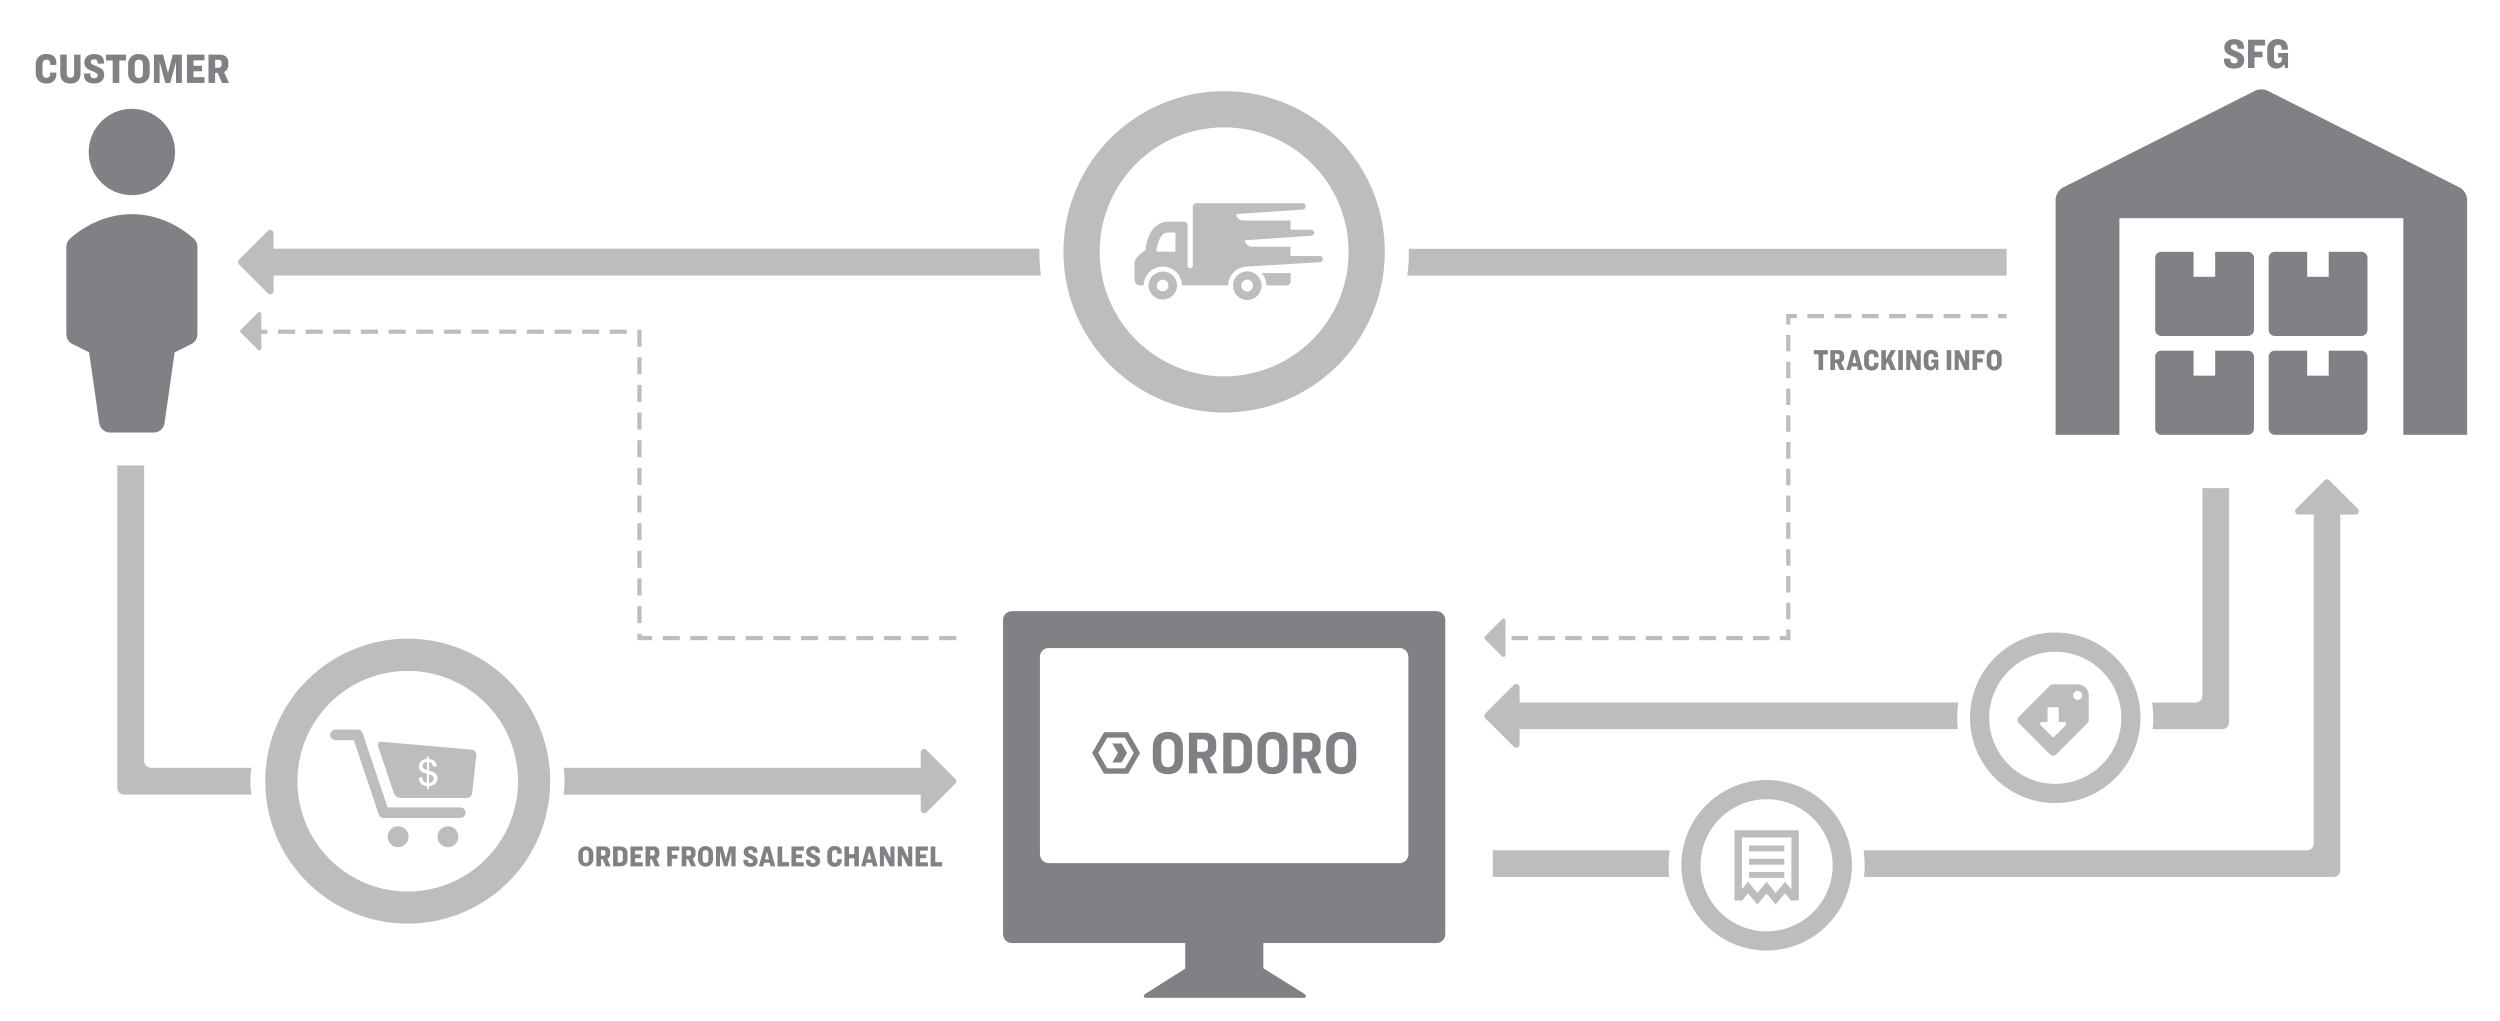 <svg id="Layer_1" data-name="Layer 1" xmlns="http://www.w3.org/2000/svg" viewBox="0 0 1175.68 480">
  <defs>
    <style>
      .cls-1 {
        fill: #808184;
      }

      .cls-2 {
        fill: #bbbdbf;
      }
    </style>
  </defs>
  <g>
    <path class="cls-1" d="M1156.37,88l-89.81-45.23a6.93,6.93,0,0,0-6.24,0L970.51,88a6.92,6.92,0,0,0-3.82,6.19v110.3h30V102.61h133.53V204.48h30V94.19A6.92,6.92,0,0,0,1156.37,88Z"/>
    <path class="cls-1" d="M1057.08,164.9h-15.34v11.76h-10.17V164.9h-15.16a2.89,2.89,0,0,0-2.89,2.89v33.8a2.89,2.89,0,0,0,2.89,2.9h40.67a2.9,2.9,0,0,0,2.9-2.9v-33.8A2.89,2.89,0,0,0,1057.08,164.9Z"/>
    <path class="cls-1" d="M1057.08,118.41h-15.34v11.76h-10.17V118.41h-15.16a2.89,2.89,0,0,0-2.89,2.89v33.8a2.89,2.89,0,0,0,2.89,2.9h40.67a2.9,2.9,0,0,0,2.9-2.9V121.3A2.9,2.9,0,0,0,1057.08,118.41Z"/>
    <path class="cls-1" d="M1110.47,164.9h-15.35v11.76H1085V164.9H1069.8a2.89,2.89,0,0,0-2.9,2.89v33.8a2.9,2.9,0,0,0,2.9,2.9h40.67a2.89,2.89,0,0,0,2.89-2.9v-33.8A2.89,2.89,0,0,0,1110.47,164.9Z"/>
    <path class="cls-1" d="M1110.47,118.41h-15.35v11.76H1085V118.41H1069.8a2.89,2.89,0,0,0-2.9,2.89v33.8a2.9,2.9,0,0,0,2.9,2.9h40.67a2.89,2.89,0,0,0,2.89-2.9V121.3A2.89,2.89,0,0,0,1110.47,118.41Z"/>
  </g>
  <path class="cls-1" d="M675.51,287.41H475.87a4.19,4.19,0,0,0-4.17,4.17V439.32a4.19,4.19,0,0,0,4.17,4.17h81.51v12l-18.24,11.56c-1.93,1.23-1.64,2.23.65,2.23h72.48c2.28,0,2.57-1,.63-2.21l-18.79-11.73V443.49h81.4a4.18,4.18,0,0,0,4.16-4.17V291.58A4.18,4.18,0,0,0,675.51,287.41ZM662.32,401.73a4.18,4.18,0,0,1-4.16,4.17H493.22a4.18,4.18,0,0,1-4.16-4.17V308.92a4.17,4.17,0,0,1,4.16-4.16H658.16a4.17,4.17,0,0,1,4.16,4.16Z"/>
  <g>
    <path class="cls-1" d="M91.33,112.48c-.48-.48-12-11.77-29.31-11.77S33.19,112,32.71,112.48a5.14,5.14,0,0,0-1.5,3.63v41.08a5.14,5.14,0,0,0,2.84,4.6l7.86,3.93L46.67,199a5.14,5.14,0,0,0,5.08,4.41H72.29A5.15,5.15,0,0,0,77.38,199l4.75-33.28L90,161.79a5.14,5.14,0,0,0,2.84-4.6V116.11A5.14,5.14,0,0,0,91.33,112.48Z"/>
    <circle class="cls-1" cx="62.02" cy="71.48" r="20.31"/>
  </g>
  <path class="cls-2" d="M191.74,434.35a67,67,0,1,1,67-67A67,67,0,0,1,191.74,434.35Zm0-118.83a51.87,51.87,0,1,0,51.87,51.87A51.92,51.92,0,0,0,191.74,315.52Z"/>
  <path class="cls-2" d="M575.69,194a75.56,75.56,0,1,1,75.55-75.56A75.64,75.64,0,0,1,575.69,194Zm0-134.09a58.54,58.54,0,1,0,58.53,58.53A58.6,58.6,0,0,0,575.69,59.91Z"/>
  <g>
    <path class="cls-2" d="M595.52,134.19a1.58,1.58,0,0,0,0-.28,8.93,8.93,0,0,0-2.2-5.48h13.6v4a1.8,1.8,0,0,1-.53,1.27,1.76,1.76,0,0,1-1.27.52Z"/>
    <path class="cls-2" d="M534.81,120.83a4.49,4.49,0,0,0-1.27,3v7.84a2.54,2.54,0,0,0,2.54,2.54h1.75a.79.79,0,0,1,0-.17,9,9,0,0,1,9-8.64h0a9,9,0,0,1,9,8.66c0,.05,0,.1,0,.16h21.75c0-.12,0-.22,0-.28a9,9,0,0,1,7.83-8.47v-.06l21.49-1.27,13.76-.82h.09a1.45,1.45,0,0,0,1.37-1.55.17.17,0,0,0,0-.07,1.46,1.46,0,0,0-1.45-1.3H606.89V116H588.77A3.39,3.39,0,0,1,585.4,113l21.49-1.47,9.68-.67h.1a1.43,1.43,0,0,0,1.33-1.53v0a1.43,1.43,0,0,0-1.43-1.3h-9.68v-4.32H584.7a3.39,3.39,0,0,1-3.38-3.07l25.57-1.7,5.61-.37h.09A1.47,1.47,0,0,0,614,96.92a.2.2,0,0,1,0-.07,1.5,1.5,0,0,0-1.46-1.31H579.28a2,2,0,0,0-.34,0H562.75a1.79,1.79,0,0,0-1.81,1.8v6.88h0V125a1.24,1.24,0,0,1-2.47,0V105.83a1.81,1.81,0,0,0-.52-1.08,1.77,1.77,0,0,0-1-.5h-7.71c-4.34,0-7.19,3.07-8.59,6a21.21,21.21,0,0,0-1.95,7.43A20.93,20.93,0,0,0,534.81,120.83Zm9-2.47a16.16,16.16,0,0,1,1.45-5.82c1.11-2.16,2.28-3.2,4-3.2h3.52v9Z"/>
    <path class="cls-2" d="M540.1,134.16c0,.07,0,.13,0,.19a6.74,6.74,0,0,0,13.47,0c0-.06,0-.12,0-.18h0a6.72,6.72,0,0,0-13.43,0Zm3.94.19a1.11,1.11,0,0,1,0-.19.51.51,0,0,0,0-.09,2.74,2.74,0,0,1,5.46,0,.62.62,0,0,1,0,.1.9.9,0,0,1,0,.18,2.78,2.78,0,0,1-5.55,0Z"/>
    <path class="cls-2" d="M586.54,141.09a6.75,6.75,0,0,0,6.73-6.74.88.88,0,0,0,0-.16s0-.08,0-.11a6.74,6.74,0,0,0-6.67-6.47h0a6.74,6.74,0,0,0-6.71,6.47s0,.07,0,.1a1,1,0,0,0,0,.17A6.75,6.75,0,0,0,586.54,141.09Zm0-4a2.78,2.78,0,0,1-2.78-2.77.88.88,0,0,1,0-.17l0-.16s0,0,0,0a2.73,2.73,0,0,1,5.43,0v0s0,.1,0,.17a.81.81,0,0,1,0,.16A2.78,2.78,0,0,1,586.54,137.12Z"/>
  </g>
  <path class="cls-2" d="M449.23,366.26l-13.54-13.53a1.59,1.59,0,0,0-1.74-.35,1.64,1.64,0,0,0-.52.35,1.59,1.59,0,0,0-.47,1.12v7.23H265.09a46.72,46.72,0,0,1,.41,6.06,47.34,47.34,0,0,1-.47,6.56H433v7.23a1.61,1.61,0,0,0,.47,1.12,1.64,1.64,0,0,0,.52.35,1.59,1.59,0,0,0,1.74-.35l13.54-13.53A1.61,1.61,0,0,0,449.23,366.26Z"/>
  <path class="cls-2" d="M117.76,367.14a45,45,0,0,1,.42-6.06H71a3.22,3.22,0,0,1-3.21-3.21v-139H55.15V370.49a3.22,3.22,0,0,0,3.21,3.2h59.88A45.59,45.59,0,0,1,117.76,367.14Z"/>
  <path class="cls-2" d="M488.8,118.44c0-.5,0-1,0-1.49H128.66v-7.23a1.59,1.59,0,0,0-.47-1.13,1.67,1.67,0,0,0-.52-.34,1.59,1.59,0,0,0-1.74.35l-13.54,13.53a1.61,1.61,0,0,0,0,2.25l13.54,13.54a1.58,1.58,0,0,0,1.74.34,1.67,1.67,0,0,0,.52-.34,1.59,1.59,0,0,0,.47-1.13v-7.22H489.53A87.05,87.05,0,0,1,488.8,118.44Z"/>
  <path class="cls-2" d="M662.54,117c0,.5,0,1,0,1.49a87,87,0,0,1-.74,11.13H943.65V117Z"/>
  <g>
    <rect class="cls-2" x="939.65" y="147.67" width="4" height="2"/>
    <rect class="cls-2" x="875.57" y="147.67" width="7.89" height="2"/>
    <rect class="cls-2" x="862.75" y="147.67" width="7.89" height="2"/>
    <rect class="cls-2" x="926.83" y="147.67" width="7.89" height="2"/>
    <rect class="cls-2" x="849.93" y="147.67" width="7.89" height="2"/>
    <rect class="cls-2" x="914.02" y="147.67" width="7.89" height="2"/>
    <rect class="cls-2" x="901.2" y="147.67" width="7.89" height="2"/>
    <rect class="cls-2" x="888.38" y="147.67" width="7.89" height="2"/>
    <polygon class="cls-2" points="840 152.67 842 152.67 842 149.67 845 149.67 845 147.67 840 147.67 840 152.67"/>
    <rect class="cls-2" x="840" y="157.51" width="2" height="7.75"/>
    <rect class="cls-2" x="840" y="233.09" width="2" height="7.75"/>
    <rect class="cls-2" x="840" y="245.68" width="2" height="7.75"/>
    <rect class="cls-2" x="840" y="283.47" width="2" height="7.75"/>
    <rect class="cls-2" x="840" y="270.87" width="2" height="7.75"/>
    <rect class="cls-2" x="840" y="258.28" width="2" height="7.75"/>
    <rect class="cls-2" x="840" y="170.11" width="2" height="7.75"/>
    <rect class="cls-2" x="840" y="220.49" width="2" height="7.75"/>
    <rect class="cls-2" x="840" y="182.7" width="2" height="7.75"/>
    <rect class="cls-2" x="840" y="195.3" width="2" height="7.75"/>
    <rect class="cls-2" x="840" y="207.89" width="2" height="7.75"/>
    <polygon class="cls-2" points="840 299.06 837 299.06 837 301.06 842 301.06 842 296.06 840 296.06 840 299.06"/>
    <rect class="cls-2" x="736.08" y="299.06" width="7.76" height="2"/>
    <rect class="cls-2" x="748.7" y="299.06" width="7.76" height="2"/>
    <rect class="cls-2" x="710.85" y="299.06" width="7.76" height="2"/>
    <rect class="cls-2" x="761.31" y="299.06" width="7.76" height="2"/>
    <rect class="cls-2" x="723.47" y="299.06" width="7.76" height="2"/>
    <rect class="cls-2" x="811.77" y="299.06" width="7.76" height="2"/>
    <rect class="cls-2" x="824.39" y="299.06" width="7.76" height="2"/>
    <rect class="cls-2" x="799.16" y="299.06" width="7.76" height="2"/>
    <rect class="cls-2" x="786.54" y="299.06" width="7.76" height="2"/>
    <rect class="cls-2" x="773.93" y="299.06" width="7.76" height="2"/>
    <path class="cls-2" d="M707.39,291a.94.94,0,0,0-1,.2l-8.06,8.07a.93.93,0,0,0,0,1.34l8.06,8.06a.94.94,0,0,0,1,.21,1,1,0,0,0,.31-.2A1,1,0,0,0,708,308V291.82a1,1,0,0,0-.28-.67A.76.76,0,0,0,707.39,291Z"/>
  </g>
  <g>
    <rect class="cls-2" x="299.73" y="285.02" width="2" height="8"/>
    <rect class="cls-2" x="130.75" y="155" width="8" height="2"/>
    <rect class="cls-2" x="143.75" y="155" width="8" height="2"/>
    <rect class="cls-2" x="169.75" y="155" width="8" height="2"/>
    <rect class="cls-2" x="195.75" y="155" width="8" height="2"/>
    <rect class="cls-2" x="156.75" y="155" width="8" height="2"/>
    <rect class="cls-2" x="182.75" y="155" width="8" height="2"/>
    <rect class="cls-2" x="299.73" y="272.02" width="2" height="8"/>
    <rect class="cls-2" x="208.75" y="155" width="8" height="2"/>
    <rect class="cls-2" x="299.73" y="194.02" width="2" height="8"/>
    <rect class="cls-2" x="299.73" y="259.02" width="2" height="8"/>
    <polygon class="cls-2" points="301.73 155 299.75 155 299.73 163.02 301.73 163.02 301.73 155"/>
    <rect class="cls-2" x="299.73" y="168.02" width="2" height="8"/>
    <rect class="cls-2" x="299.73" y="181.02" width="2" height="8"/>
    <rect class="cls-2" x="299.73" y="246.02" width="2" height="8"/>
    <rect class="cls-2" x="299.73" y="233.02" width="2" height="8"/>
    <rect class="cls-2" x="299.73" y="220.02" width="2" height="8"/>
    <rect class="cls-2" x="299.73" y="207.02" width="2" height="8"/>
    <rect class="cls-2" x="363.69" y="299.06" width="8" height="2"/>
    <rect class="cls-2" x="376.69" y="299.06" width="8" height="2"/>
    <rect class="cls-2" x="337.69" y="299.06" width="8" height="2"/>
    <rect class="cls-2" x="350.69" y="299.06" width="8" height="2"/>
    <rect class="cls-2" x="389.69" y="299.06" width="8" height="2"/>
    <rect class="cls-2" x="428.69" y="299.06" width="8" height="2"/>
    <rect class="cls-2" x="441.69" y="299.06" width="8" height="2"/>
    <rect class="cls-2" x="221.75" y="155" width="8" height="2"/>
    <rect class="cls-2" x="415.69" y="299.06" width="8" height="2"/>
    <rect class="cls-2" x="402.69" y="299.06" width="8" height="2"/>
    <rect class="cls-2" x="247.75" y="155" width="8" height="2"/>
    <rect class="cls-2" x="260.75" y="155" width="8" height="2"/>
    <rect class="cls-2" x="234.75" y="155" width="8" height="2"/>
    <rect class="cls-2" x="273.75" y="155" width="8" height="2"/>
    <rect class="cls-2" x="286.75" y="155" width="8" height="2"/>
    <rect class="cls-2" x="311.69" y="299.06" width="8" height="2"/>
    <rect class="cls-2" x="324.69" y="299.06" width="8" height="2"/>
    <polygon class="cls-2" points="301.73 298.02 299.73 298.02 299.73 301.06 306.69 301.06 306.69 299.06 301.73 299.06 301.73 298.02"/>
    <path class="cls-2" d="M122.9,152.11v-4.42a1,1,0,0,0-.28-.68,1,1,0,0,0-.31-.2.94.94,0,0,0-1,.2l-8.07,8.07a1,1,0,0,0,0,1.34l8.07,8.06a.92.92,0,0,0,1,.21,1,1,0,0,0,.31-.2,1,1,0,0,0,.28-.68V157h2.85v-2H122.9Z"/>
  </g>
  <path class="cls-2" d="M966.53,377.65a40.09,40.09,0,1,1,40.09-40.09A40.13,40.13,0,0,1,966.53,377.65Zm0-71.14a31.06,31.06,0,1,0,31.06,31.05A31.09,31.09,0,0,0,966.53,306.51Z"/>
  <g>
    <path class="cls-2" d="M920.43,337.56a47.08,47.08,0,0,1,.56-7.17H714.62v-7.17a1.53,1.53,0,0,0-.47-1.11,1.41,1.41,0,0,0-.51-.35,1.59,1.59,0,0,0-1.73.35l-13.42,13.41a1.6,1.6,0,0,0,0,2.24l13.42,13.42a1.61,1.61,0,0,0,1.73.34,1.63,1.63,0,0,0,.51-.34,1.57,1.57,0,0,0,.47-1.12v-7.17H920.75A46.94,46.94,0,0,1,920.43,337.56Z"/>
    <path class="cls-2" d="M1035.75,229.56v97.62a3.21,3.21,0,0,1-3.21,3.21h-20.47a45.84,45.84,0,0,1,.56,7.17,47.12,47.12,0,0,1-.31,5.34h32.73a3.22,3.22,0,0,0,3.21-3.21V229.56Z"/>
  </g>
  <path class="cls-2" d="M977.05,321.81H965.53a2.12,2.12,0,0,0-1.48.61L949.4,337.08a2.09,2.09,0,0,0,0,3l14.65,14.66a2.1,2.1,0,0,0,3,0L981.67,340a2.09,2.09,0,0,0,.61-1.48V327A5.24,5.24,0,0,0,977.05,321.81Zm-5.63,19.25-5.27,5.27a.86.86,0,0,1-.62.25.89.89,0,0,1-.62-.25l-5.26-5.27a.88.88,0,0,1,.62-1.5h2.63v-6.14a.87.87,0,0,1,.88-.88h3.51a.87.87,0,0,1,.88.88v6.14h2.63a.86.86,0,0,1,.81.54A.88.88,0,0,1,971.42,341.06Zm5.63-11.92a2.1,2.1,0,1,1,2.09-2.09A2.09,2.09,0,0,1,977.05,329.14Z"/>
  <path class="cls-2" d="M830.8,447a40.09,40.09,0,1,1,40.09-40.09A40.14,40.14,0,0,1,830.8,447Zm0-71.14a31.06,31.06,0,1,0,31.05,31A31.09,31.09,0,0,0,830.8,375.85Z"/>
  <g>
    <path class="cls-2" d="M784.7,406.9a46.37,46.37,0,0,1,.53-7H702v12.5h83A45.21,45.21,0,0,1,784.7,406.9Z"/>
    <path class="cls-2" d="M1108.86,239.27l-13.42-13.42a1.57,1.57,0,0,0-2.23,0l-13.42,13.42a1.59,1.59,0,0,0-.34,1.72,1.67,1.67,0,0,0,.34.52,1.58,1.58,0,0,0,1.12.46h7.36v.55a3.22,3.22,0,0,0-.2,1.07V396.68a3.21,3.21,0,0,1-3.21,3.21H876.37a46.37,46.37,0,0,1,.53,7,45.5,45.5,0,0,1-.34,5.5h220.81a3.22,3.22,0,0,0,3.21-3.21V243.59a3.12,3.12,0,0,0-.2-1.06V242h7.37a1.57,1.57,0,0,0,1.11-.46,1.38,1.38,0,0,0,.34-.52A1.57,1.57,0,0,0,1108.86,239.27Z"/>
  </g>
  <g>
    <path class="cls-2" d="M845.92,423.45v-33H815.68v33h3.65l2.76-3.34,4.4,5.27,4.28-5.23,4.23,5.24,4.43-5.3,2.83,3.36Zm-6.5-8.77-4.37,5.23-4.27-5.28-4.32,5.29-4.38-5.25-2.92,3.54V393.87l23.28,0v24.38Z"/>
    <rect class="cls-2" x="822.53" y="397.6" width="16.57" height="2.77"/>
    <rect class="cls-2" x="822.53" y="403.86" width="16.57" height="2.78"/>
    <rect class="cls-2" x="822.53" y="410.07" width="16.57" height="2.78"/>
  </g>
  <g>
    <path class="cls-2" d="M187.22,388.58a4.91,4.91,0,1,0,4.9,4.9A4.9,4.9,0,0,0,187.22,388.58Z"/>
    <path class="cls-2" d="M210.66,388.58a4.91,4.91,0,1,0,4.9,4.9A4.9,4.9,0,0,0,210.66,388.58Z"/>
    <path class="cls-2" d="M216.42,379.7H182.28l-11.75-34.92a2.5,2.5,0,0,0-2.37-1.7H157.78a2.49,2.49,0,0,0,0,5h8.59L178.12,383a2.5,2.5,0,0,0,2.36,1.69h35.94a2.49,2.49,0,1,0,0-5Z"/>
  </g>
  <g>
    <path class="cls-2" d="M198.79,360.26c0,1.08.84,1.55,2,1.89v-3.8A1.88,1.88,0,0,0,198.79,360.26Z"/>
    <path class="cls-2" d="M201.72,364.08v4.13c1.86-.13,2.24-1.22,2.24-2C204,364.93,203,364.44,201.72,364.08Z"/>
    <path class="cls-2" d="M221.76,352.52l-42.26-3.69a1.52,1.52,0,0,0-1.69,2.15l7.38,21.93a3.72,3.72,0,0,0,3.29,2.36h30.85a2.84,2.84,0,0,0,2.76-2.48L224,355.21A2.44,2.44,0,0,0,221.76,352.52Zm-20,17.12v1.51h-1v-1.53c-2.07-.18-3.78-1.29-3.78-4h1.74a2.2,2.2,0,0,0,2,2.51v-4.33c-1.83-.46-3.73-1-3.73-3.28,0-1.78,1.05-3.41,3.73-3.61v-1.13h1V357c2.24.14,3.59,1.33,3.59,3.44h-1.74a1.9,1.9,0,0,0-1.85-2v4c1.9.47,4,1,4,3.52C205.74,367.88,204.47,369.51,201.72,369.64Z"/>
  </g>
  <g>
    <path class="cls-1" d="M1055.27,22.32v.6h-3v-.54c0-.86-.46-1.48-1.62-1.48s-1.54.5-1.54,1.22.54,1.2,2.56,2c2.76,1.06,3.7,2,3.7,4.14,0,2.48-1.76,4-4.76,4-3.36,0-4.72-1.62-4.72-3.92v-.78h3v.52a1.54,1.54,0,0,0,1.76,1.7c1.12,0,1.66-.48,1.66-1.26s-.46-1.22-2.6-2.12c-2.64-1-3.66-2-3.66-4.14s1.66-3.84,4.62-3.84C1053.89,18.42,1055.27,20,1055.27,22.32Z"/>
    <path class="cls-1" d="M1065.23,18.68V21.4h-5v2.9h3.8v2.64h-3.8V32h-3.06V18.68Z"/>
    <path class="cls-1" d="M1075.89,22.7v.7H1073v-.5c0-1.18-.54-1.84-1.68-1.84s-1.92.86-1.92,2.22v4.16c0,1.42.7,2.26,1.88,2.26a1.79,1.79,0,0,0,1.84-2V27h-1.8V24.94H1076V32h-1.42l-.44-1.88a3.78,3.78,0,0,1-3.58,2.14c-2.64,0-4.36-1.8-4.36-4.86V23.34a4.66,4.66,0,0,1,5-4.94C1074.19,18.4,1075.89,19.9,1075.89,22.7Z"/>
  </g>
  <g>
    <path class="cls-1" d="M26.51,29.86v.68H23.57V29.9a1.61,1.61,0,0,0-1.68-1.84c-1.2,0-1.9.88-1.9,2.36v3.84c0,1.46.7,2.36,1.9,2.36a1.61,1.61,0,0,0,1.68-1.84v-.64h2.94v.68c0,2.76-1.68,4.46-4.7,4.46s-5-1.9-5-5.08V30.48a4.71,4.71,0,0,1,5-5.08C25,25.4,26.51,27,26.51,29.86Z"/>
    <path class="cls-1" d="M31.39,25.68V34.5c0,1.32.58,2.06,1.74,2.06s1.74-.74,1.74-2.06V25.68h3V34.4c0,3.12-1.52,4.88-4.72,4.88-3.36,0-4.82-1.7-4.82-4.88V25.68Z"/>
    <path class="cls-1" d="M48.89,29.32v.6h-3v-.54c0-.86-.46-1.48-1.62-1.48s-1.54.5-1.54,1.22.54,1.2,2.56,2c2.76,1.06,3.7,2,3.7,4.14,0,2.48-1.76,4-4.76,4-3.36,0-4.72-1.62-4.72-3.92v-.78h3v.52a1.54,1.54,0,0,0,1.76,1.7c1.12,0,1.66-.48,1.66-1.26s-.46-1.22-2.6-2.12c-2.64-1-3.66-2-3.66-4.14s1.66-3.84,4.62-3.84C47.51,25.42,48.89,27,48.89,29.32Z"/>
    <path class="cls-1" d="M59.27,25.68v2.8H56.11V39H53V28.48H49.83v-2.8Z"/>
    <path class="cls-1" d="M70.37,30.42v3.84c0,3.2-2,5-5.06,5a4.67,4.67,0,0,1-5.06-5V30.42a4.67,4.67,0,0,1,5.06-5C68.35,25.4,70.37,27.22,70.37,30.42Zm-7-.06v4c0,1.58.72,2.3,1.92,2.3s1.92-.72,1.92-2.3v-4c0-1.58-.72-2.3-1.92-2.3S63.39,28.78,63.39,30.36Z"/>
    <path class="cls-1" d="M76.67,25.68,79,34.3h0l2.26-8.62h4.28V39H82.77V29.14h0L80.05,39h-2.3l-2.68-9.86h0V39H72.39V25.68Z"/>
    <path class="cls-1" d="M96.13,25.68v2.7H91v2.56h4v2.58H91V36.3h5.18V39H87.91V25.68Z"/>
    <path class="cls-1" d="M101.17,39H98.05V25.68h5.3c2.5,0,4,1.4,4,3.64v1.3a3.35,3.35,0,0,1-2,3.24L107.67,39h-3.26l-2.08-4.74h-1.16Zm0-7.14h1.42c1.14,0,1.62-.52,1.62-1.42v-.88c0-.92-.46-1.44-1.6-1.44h-1.44Z"/>
  </g>
  <g>
    <path class="cls-1" d="M279.06,401.4v2.69a3.55,3.55,0,0,1-7.09,0V401.4a3.55,3.55,0,0,1,7.09,0Zm-4.89,0v2.78c0,1.1.5,1.61,1.34,1.61s1.35-.51,1.35-1.61v-2.78c0-1.1-.51-1.61-1.35-1.61S274.17,400.26,274.17,401.36Z"/>
    <path class="cls-1" d="M282.63,407.41h-2.18v-9.33h3.71a2.47,2.47,0,0,1,2.79,2.55v.91a2.35,2.35,0,0,1-1.39,2.27l1.62,3.6H284.9l-1.46-3.32h-.81Zm0-5h1c.79,0,1.13-.36,1.13-1v-.62c0-.64-.32-1-1.12-1h-1Z"/>
    <path class="cls-1" d="M291.67,398.08c2.26,0,3.45,1.26,3.45,3.34v2.7c0,2.07-1.21,3.29-3.46,3.29h-3.35v-9.33Zm-1.17,7.54h1c1,0,1.39-.6,1.39-1.53V401.4c0-.92-.45-1.52-1.4-1.52h-1Z"/>
    <path class="cls-1" d="M302.26,398.08V400h-3.62v1.79h2.78v1.81h-2.78v1.94h3.62v1.89h-5.75v-9.33Z"/>
    <path class="cls-1" d="M305.77,407.41h-2.19v-9.33h3.72a2.46,2.46,0,0,1,2.78,2.55v.91a2.34,2.34,0,0,1-1.38,2.27l1.62,3.6H308l-1.46-3.32h-.81Zm0-5h1c.8,0,1.14-.36,1.14-1v-.62c0-.64-.32-1-1.12-1h-1Z"/>
    <path class="cls-1" d="M319.45,398.08V400h-3.53v2h2.66v1.85h-2.66v3.54h-2.14v-9.33Z"/>
    <path class="cls-1" d="M322.79,407.41H320.6v-9.33h3.72a2.46,2.46,0,0,1,2.78,2.55v.91a2.35,2.35,0,0,1-1.38,2.27l1.62,3.6h-2.28l-1.46-3.32h-.81Zm0-5h1c.8,0,1.14-.36,1.14-1v-.62c0-.64-.32-1-1.12-1h-1Z"/>
    <path class="cls-1" d="M335.33,401.4v2.69a3.54,3.54,0,0,1-7.08,0V401.4a3.54,3.54,0,0,1,7.08,0Zm-4.89,0v2.78c0,1.1.51,1.61,1.35,1.61s1.34-.51,1.34-1.61v-2.78c0-1.1-.5-1.61-1.34-1.61S330.44,400.26,330.44,401.36Z"/>
    <path class="cls-1" d="M339.72,398.08l1.64,6h0l1.58-6h3v9.33h-2v-6.9h0l-1.87,6.9h-1.61l-1.88-6.9h0v6.9h-1.85v-9.33Z"/>
    <path class="cls-1" d="M356.19,400.63v.42H354.1v-.37c0-.61-.32-1-1.14-1s-1.08.35-1.08.85.38.84,1.8,1.43c1.93.75,2.59,1.42,2.59,2.9,0,1.74-1.23,2.78-3.33,2.78-2.36,0-3.31-1.14-3.31-2.75v-.55h2.1v.37a1.08,1.08,0,0,0,1.23,1.19c.79,0,1.17-.34,1.17-.88s-.33-.86-1.83-1.49c-1.84-.7-2.56-1.43-2.56-2.9s1.16-2.69,3.24-2.69C355.22,397.9,356.19,399,356.19,400.63Z"/>
    <path class="cls-1" d="M362,405.76h-2.66l-.42,1.65h-2.05l2.6-9.37H362l2.58,9.37h-2.17Zm-2.25-1.62h1.84l-.91-3.65h0Z"/>
    <path class="cls-1" d="M367.84,398.08v7.37h3.21v2h-5.38v-9.33Z"/>
    <path class="cls-1" d="M378,398.08V400h-3.63v1.79h2.79v1.81h-2.79v1.94H378v1.89H372.2v-9.33Z"/>
    <path class="cls-1" d="M385.59,400.63v.42H383.5v-.37c0-.61-.32-1-1.13-1s-1.08.35-1.08.85.38.84,1.79,1.43c1.93.75,2.59,1.42,2.59,2.9,0,1.74-1.23,2.78-3.33,2.78-2.35,0-3.31-1.14-3.31-2.75v-.55h2.1v.37a1.09,1.09,0,0,0,1.24,1.19c.78,0,1.16-.34,1.16-.88s-.32-.86-1.82-1.49c-1.85-.7-2.57-1.43-2.57-2.9s1.17-2.69,3.24-2.69C384.62,397.9,385.59,399,385.59,400.63Z"/>
    <path class="cls-1" d="M395.82,401v.48h-2.06V401c0-.83-.44-1.29-1.17-1.29s-1.33.62-1.33,1.65v2.69c0,1,.49,1.66,1.33,1.66a1.13,1.13,0,0,0,1.17-1.29V404h2.06v.48c0,1.93-1.17,3.12-3.29,3.12a3.22,3.22,0,0,1-3.47-3.56v-2.6a3.3,3.3,0,0,1,3.53-3.56C394.74,397.89,395.82,399,395.82,401Z"/>
    <path class="cls-1" d="M399.3,398.08v3.63h2.45v-3.63h2.17v9.33h-2.17v-3.75H399.3v3.75h-2.18v-9.33Z"/>
    <path class="cls-1" d="M410.13,405.76h-2.66l-.42,1.65H405l2.59-9.37h2.54l2.58,9.37h-2.18Zm-2.26-1.62h1.85l-.91-3.65h0Z"/>
    <path class="cls-1" d="M416,398.08l2.74,5.54h0l0-5.54h1.92v9.33H418.5l-2.79-5.61h0l0,5.61h-1.92v-9.33Z"/>
    <path class="cls-1" d="M424.35,398.08l2.74,5.54h0l0-5.54H429v9.33H426.9l-2.79-5.61h0l0,5.61h-1.92v-9.33Z"/>
    <path class="cls-1" d="M436.35,398.08V400h-3.63v1.79h2.79v1.81h-2.79v1.94h3.63v1.89h-5.76v-9.33Z"/>
    <path class="cls-1" d="M439.84,398.08v7.37h3.21v2h-5.38v-9.33Z"/>
  </g>
  <g>
    <path class="cls-1" d="M859.58,164.68v2h-2.21V174H855.2v-7.37H853v-2Z"/>
    <path class="cls-1" d="M862.94,174h-2.19v-9.33h3.71a2.47,2.47,0,0,1,2.79,2.55v.91a2.35,2.35,0,0,1-1.39,2.27l1.63,3.6h-2.28l-1.46-3.32h-.81Zm0-5h1c.8,0,1.14-.36,1.14-1v-.62c0-.64-.33-1-1.13-1h-1Z"/>
    <path class="cls-1" d="M873.42,172.36h-2.66l-.42,1.65h-2.05l2.6-9.37h2.53L876,174h-2.17Zm-2.25-1.63H873l-.91-3.64h0Z"/>
    <path class="cls-1" d="M883.41,167.61v.48h-2.06v-.45c0-.83-.44-1.29-1.17-1.29s-1.33.62-1.33,1.65v2.69c0,1,.49,1.66,1.33,1.66a1.13,1.13,0,0,0,1.17-1.29v-.45h2.06v.47c0,1.94-1.17,3.13-3.29,3.13a3.22,3.22,0,0,1-3.47-3.56V168a3.29,3.29,0,0,1,3.53-3.55C882.33,164.49,883.41,165.64,883.41,167.61Z"/>
    <path class="cls-1" d="M887.69,170.33l-.81,1.27V174h-2.17v-9.33h2.17v4.39l2.3-4.39h2.36l-2.24,3.95,2.3,5.38h-2.4Z"/>
    <path class="cls-1" d="M894.86,164.68V174h-2.17v-9.33Z"/>
    <path class="cls-1" d="M898.61,164.68l2.75,5.54h0l0-5.54h1.92V174h-2.12l-2.78-5.61h0l0,5.61h-1.92v-9.33Z"/>
    <path class="cls-1" d="M911.46,167.5V168H909.4v-.35c0-.83-.38-1.29-1.17-1.29s-1.35.6-1.35,1.55v2.92c0,1,.49,1.58,1.32,1.58a1.26,1.26,0,0,0,1.29-1.39v-.49h-1.26v-1.45h3.31V174h-1l-.31-1.31a2.63,2.63,0,0,1-2.5,1.49c-1.85,0-3.06-1.26-3.06-3.4V168a3.26,3.26,0,0,1,3.5-3.46C910.27,164.49,911.46,165.54,911.46,167.5Z"/>
    <path class="cls-1" d="M917.63,164.68V174h-2.17v-9.33Z"/>
    <path class="cls-1" d="M921.38,164.68l2.75,5.54h0l0-5.54h1.92V174h-2.12l-2.78-5.61h0l0,5.61h-1.92v-9.33Z"/>
    <path class="cls-1" d="M933.3,164.68v1.91h-3.53v2h2.66v1.85h-2.66V174h-2.14v-9.33Z"/>
    <path class="cls-1" d="M941.35,168v2.69a3.54,3.54,0,0,1-7.08,0V168a3.54,3.54,0,0,1,7.08,0Zm-4.89,0v2.77c0,1.11.51,1.62,1.35,1.62s1.34-.51,1.34-1.62V168c0-1.11-.5-1.61-1.34-1.61S936.46,166.85,936.46,168Z"/>
  </g>
  <g>
    <g>
      <path class="cls-1" d="M556.28,351.44v5.39c0,4.77-2.78,7.26-7.06,7.26s-7.08-2.49-7.08-7.26v-5.39c0-4.76,2.78-7.26,7.08-7.26S556.28,346.68,556.28,351.44Zm-10.18-.11V357c0,2.58,1.11,3.79,3.12,3.79s3.13-1.21,3.13-3.79v-5.62c0-2.59-1.12-3.79-3.13-3.79S546.1,348.74,546.1,351.33Z"/>
      <path class="cls-1" d="M563,363.69h-3.88V344.58h7.18c3.64,0,5.65,2,5.65,5.14v1.78a4.7,4.7,0,0,1-3,4.65l3.56,7.54h-4.13l-3.24-7.06H563Zm0-10.16h2.46c1.81,0,2.61-.83,2.61-2.23V350c0-1.44-.77-2.27-2.55-2.27H563Z"/>
      <path class="cls-1" d="M581.79,344.58c4.53,0,7,2.58,7,6.77V357c0,4.22-2.44,6.71-7,6.71h-6.51V344.58Zm-2.64,15.84h2.41c2.27,0,3.27-1.41,3.27-3.53v-5.51c0-2.15-1-3.53-3.27-3.53h-2.41Z"/>
      <path class="cls-1" d="M605.49,351.44v5.39c0,4.77-2.78,7.26-7.06,7.26s-7.09-2.49-7.09-7.26v-5.39c0-4.76,2.79-7.26,7.09-7.26S605.49,346.68,605.49,351.44Zm-10.19-.11V357c0,2.58,1.12,3.79,3.13,3.79s3.13-1.21,3.13-3.79v-5.62c0-2.59-1.12-3.79-3.13-3.79S595.3,348.74,595.3,351.33Z"/>
      <path class="cls-1" d="M612.09,363.69h-3.87V344.58h7.17c3.64,0,5.65,2,5.65,5.14v1.78a4.7,4.7,0,0,1-3,4.65l3.56,7.54h-4.14l-3.24-7.06h-2.12Zm0-10.16h2.47c1.8,0,2.61-.83,2.61-2.23V350c0-1.44-.78-2.27-2.56-2.27h-2.52Z"/>
      <path class="cls-1" d="M637.8,351.44v5.39c0,4.77-2.79,7.26-7.06,7.26s-7.09-2.49-7.09-7.26v-5.39c0-4.76,2.79-7.26,7.09-7.26S637.8,346.68,637.8,351.44Zm-10.19-.11V357c0,2.58,1.12,3.79,3.13,3.79s3.13-1.21,3.13-3.79v-5.62c0-2.59-1.12-3.79-3.13-3.79S627.61,348.74,627.61,351.33Z"/>
    </g>
    <g>
      <path class="cls-1" d="M536.15,354.11l-5.65-9.77H519.22l-5.64,9.77,5.64,9.77H530.5Zm-15.46,7.22-4.17-7.22,4.17-7.22H529l4.17,7.22L529,361.33Z"/>
      <polygon class="cls-1" points="527.45 349.64 523.12 349.64 525.7 354.11 523.12 358.58 527.45 358.58 530.03 354.11 527.45 349.64"/>
    </g>
  </g>
</svg>
